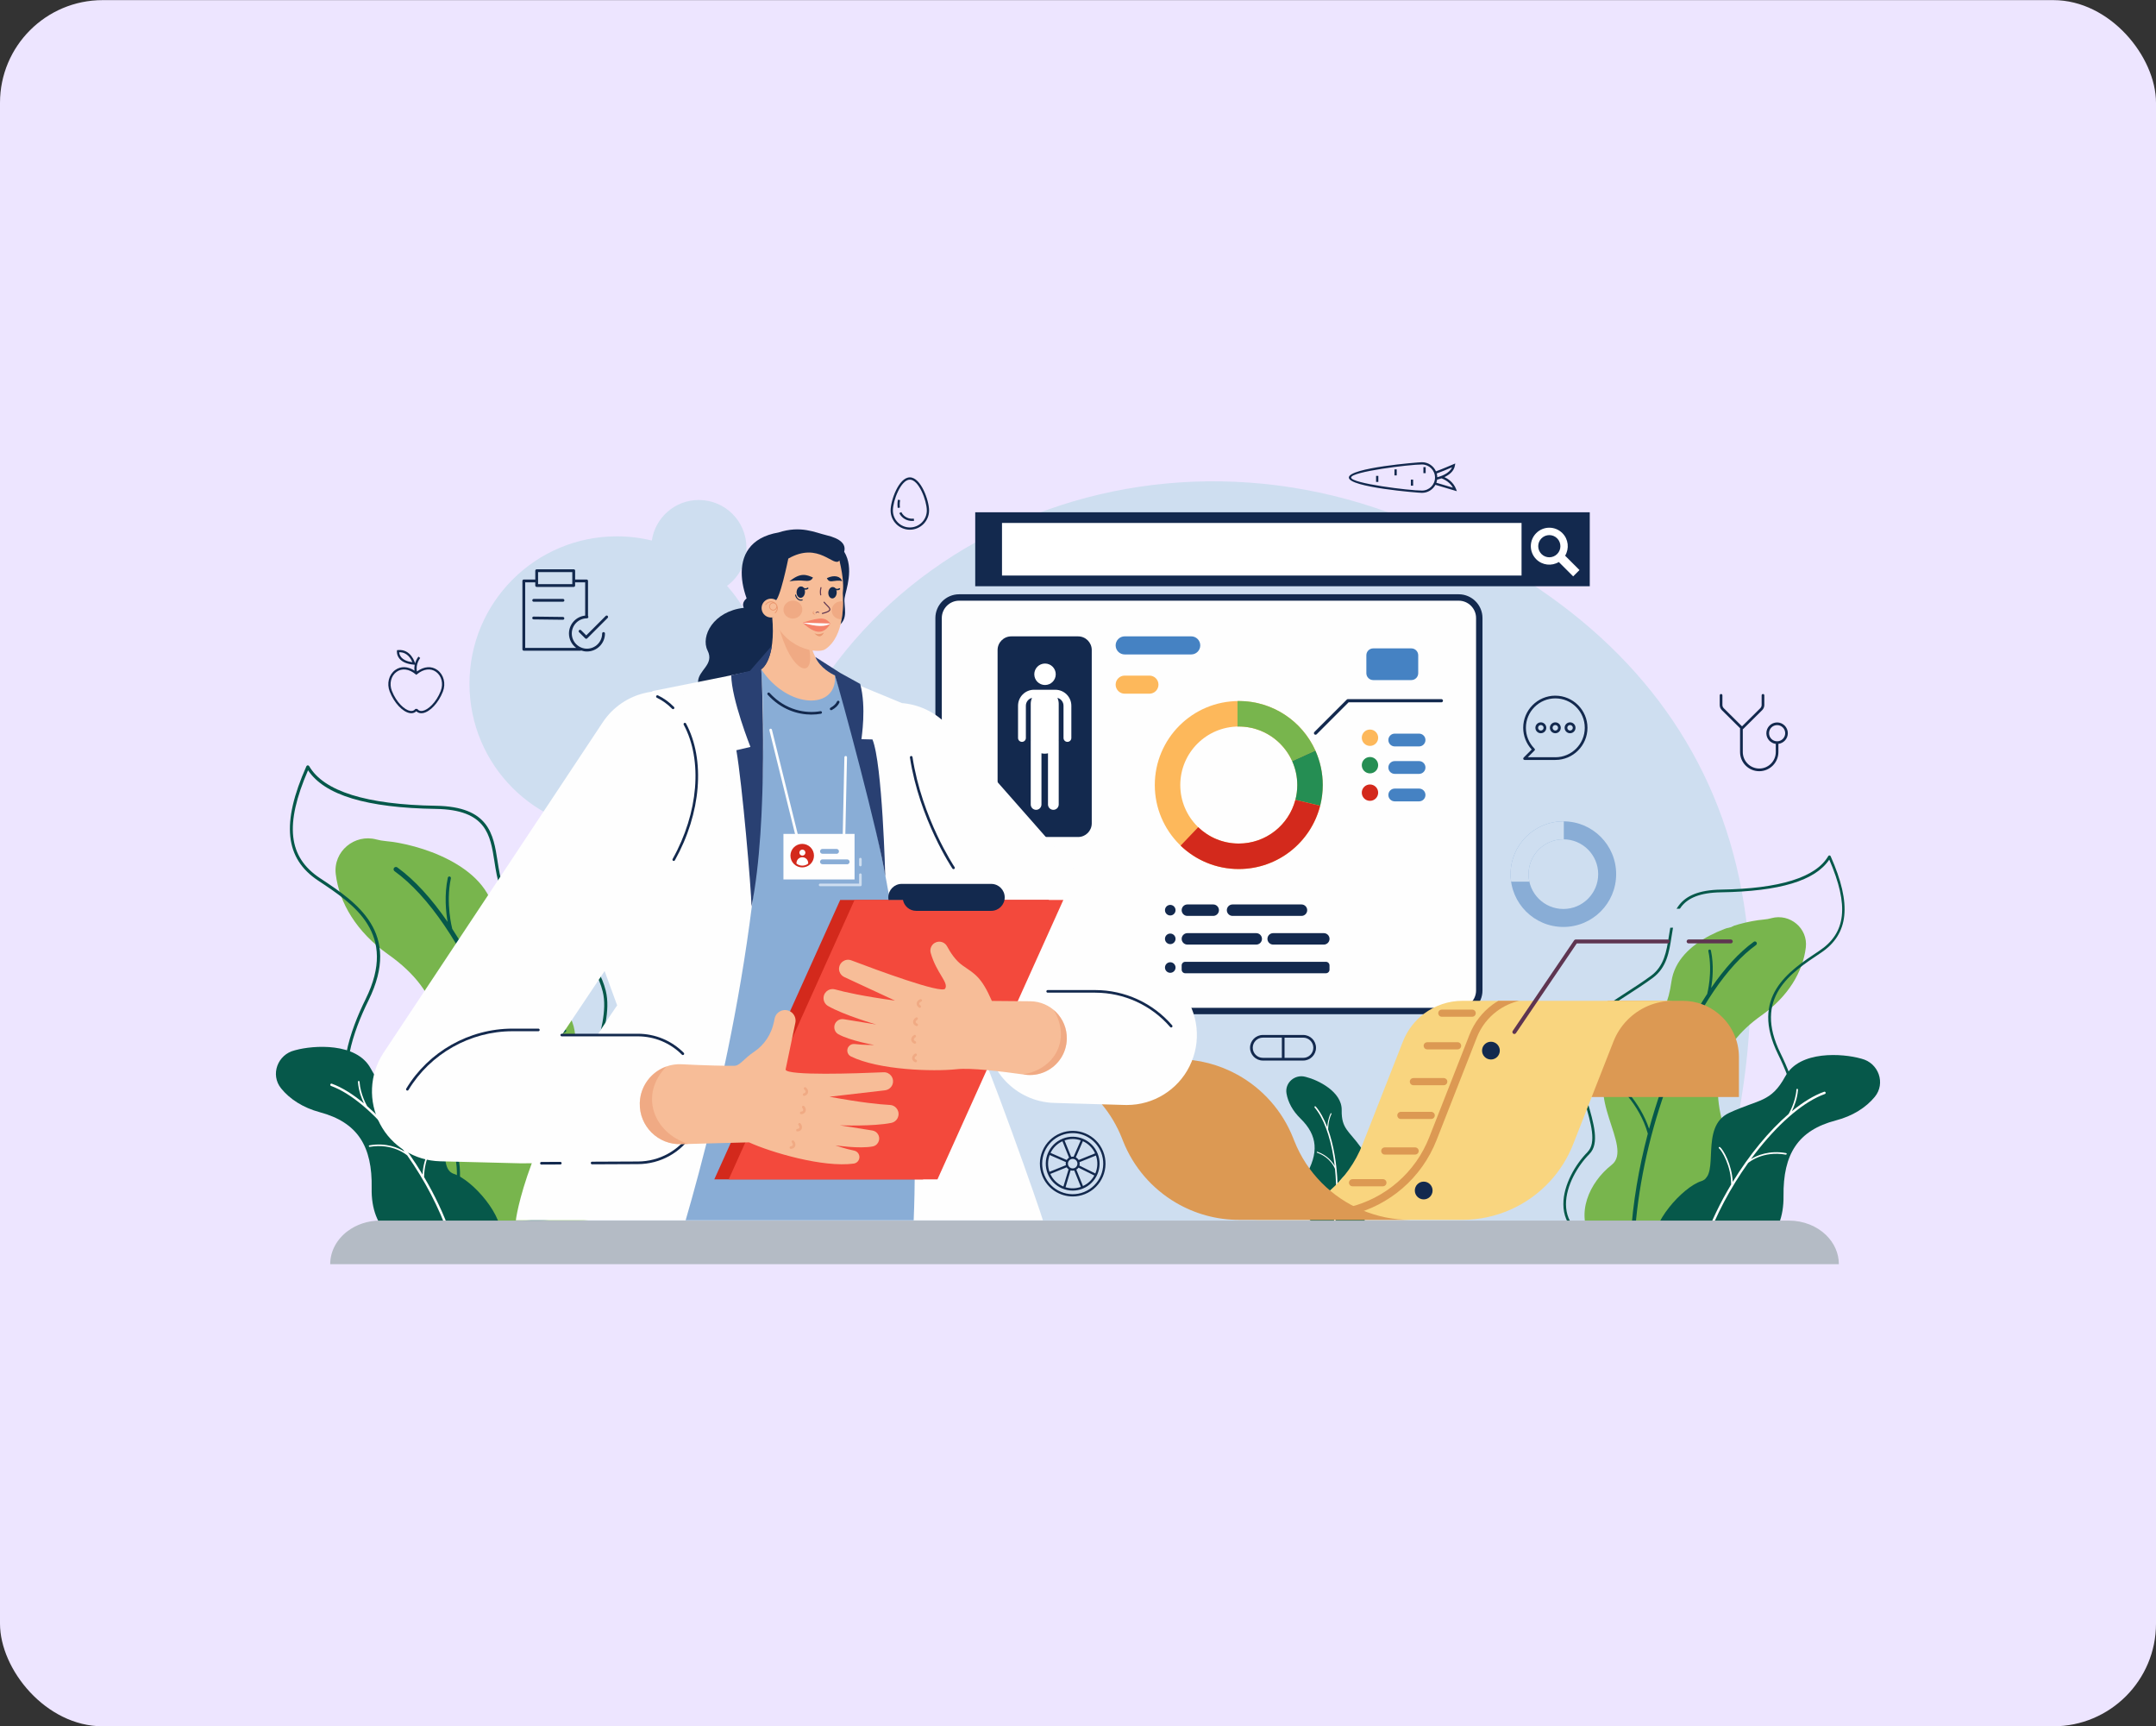 <svg width="336" height="269" viewBox="0 0 336 269" fill="none" xmlns="http://www.w3.org/2000/svg">
<rect x="0" y="0" width="336" height="269" fill="#333333" stroke="none"/>
<rect y="0.019" width="336" height="268.962" rx="16" fill="#EDE5FF"/>
<g clip-path="url(#clip0_7239_13824)">
<path d="M113.302 91.288C115.132 89.937 116.326 87.772 116.326 85.323C116.326 81.227 113.004 77.905 108.908 77.905C105.186 77.905 102.113 80.65 101.582 84.224C99.834 83.798 98.014 83.569 96.135 83.569C83.448 83.569 73.164 93.852 73.164 106.54C73.164 119.227 83.448 129.511 96.135 129.511C108.823 129.511 119.106 119.227 119.106 106.54C119.106 100.683 116.913 95.341 113.302 91.285V91.288Z" fill="#CEDEF0"/>
<path d="M71.412 190.685C56.377 160.264 80.945 128.278 116.79 138.63C121.273 89.651 172.57 62.457 218.617 80.689C264.661 98.922 283.602 136.591 266.717 190.688L261.575 193.797L71.415 190.688L71.412 190.685Z" fill="#CEDEF0"/>
<path d="M247.755 79.82H151.984V91.344H247.755V79.82Z" fill="#13294E"/>
<path d="M237.124 81.483H156.156V89.678H237.124V81.483Z" fill="white"/>
<path d="M243.487 83.067C242.362 81.942 240.539 81.942 239.414 83.067C238.289 84.192 238.289 86.015 239.414 87.14C240.368 88.094 241.827 88.235 242.933 87.569L245.169 89.806L246.153 88.822L243.916 86.585C244.582 85.477 244.441 84.021 243.487 83.067ZM242.673 86.326C241.998 87.002 240.903 87.002 240.23 86.326C239.555 85.651 239.555 84.555 240.23 83.883C240.906 83.208 242.001 83.208 242.673 83.883C243.346 84.559 243.349 85.654 242.673 86.326Z" fill="white"/>
<path d="M227.327 93.095H149.484C147.711 93.095 146.273 94.532 146.273 96.305V154.322C146.273 156.095 147.711 157.532 149.484 157.532H227.327C229.1 157.532 230.537 156.095 230.537 154.322V96.305C230.537 94.532 229.1 93.095 227.327 93.095Z" fill="#FEFEFE" stroke="#13294E" stroke-miterlimit="10"/>
<path d="M213.502 116.223C214.207 116.223 214.778 115.652 214.778 114.948C214.778 114.243 214.207 113.672 213.502 113.672C212.798 113.672 212.227 114.243 212.227 114.948C212.227 115.652 212.798 116.223 213.502 116.223Z" fill="#FDB85B"/>
<path d="M221.152 116.302H217.364C216.813 116.302 216.367 115.856 216.367 115.305C216.367 114.754 216.813 114.308 217.364 114.308H221.152C221.703 114.308 222.149 114.754 222.149 115.305C222.149 115.856 221.703 116.302 221.152 116.302Z" fill="#4582C3"/>
<path d="M213.502 120.503C214.207 120.503 214.778 119.932 214.778 119.227C214.778 118.523 214.207 117.952 213.502 117.952C212.798 117.952 212.227 118.523 212.227 119.227C212.227 119.932 212.798 120.503 213.502 120.503Z" fill="#258E53"/>
<path d="M221.152 120.581H217.364C216.813 120.581 216.367 120.135 216.367 119.584C216.367 119.033 216.813 118.587 217.364 118.587H221.152C221.703 118.587 222.149 119.033 222.149 119.584C222.149 120.135 221.703 120.581 221.152 120.581Z" fill="#4582C3"/>
<path d="M214.778 123.507C214.778 124.212 214.207 124.782 213.502 124.782C212.797 124.782 212.227 124.212 212.227 123.507C212.227 122.802 212.797 122.231 213.502 122.231C214.207 122.231 214.778 122.802 214.778 123.507Z" fill="#D3291C"/>
<path d="M221.152 124.864H217.364C216.813 124.864 216.367 124.418 216.367 123.867C216.367 123.316 216.813 122.87 217.364 122.87H221.152C221.703 122.87 222.149 123.316 222.149 123.867C222.149 124.418 221.703 124.864 221.152 124.864Z" fill="#4582C3"/>
<path d="M193.056 109.232C185.829 109.232 179.969 115.092 179.969 122.319C179.969 129.547 185.829 135.407 193.056 135.407C200.284 135.407 206.144 129.547 206.144 122.319C206.144 115.092 200.284 109.232 193.056 109.232ZM193.056 131.436C188.023 131.436 183.94 127.353 183.94 122.319C183.94 117.286 188.023 113.203 193.056 113.203C198.09 113.203 202.173 117.286 202.173 122.319C202.173 127.353 198.09 131.436 193.056 131.436Z" fill="#FDB85B"/>
<path d="M193.056 109.232C192.991 109.232 192.925 109.232 192.859 109.232V113.203C192.925 113.203 192.991 113.197 193.056 113.197C196.762 113.197 199.952 115.41 201.376 118.588L204.993 116.942C202.943 112.393 198.369 109.226 193.056 109.226V109.232Z" fill="#78B54D"/>
<path d="M205.74 125.55C206.002 124.517 206.143 123.435 206.143 122.32C206.143 120.405 205.733 118.588 204.992 116.948L201.375 118.594C201.887 119.732 202.172 120.992 202.172 122.32C202.172 123.117 202.07 123.89 201.877 124.625L205.74 125.55Z" fill="#258E53"/>
<path d="M201.874 124.625C200.854 128.544 197.29 131.436 193.053 131.436C190.6 131.436 188.373 130.465 186.734 128.888L183.992 131.764C186.343 134.02 189.534 135.407 193.049 135.407C199.162 135.407 204.297 131.216 205.734 125.55L201.871 124.625H201.874Z" fill="#D3291C"/>
<path d="M205.016 114.482C204.951 114.482 204.889 114.459 204.839 114.41C204.741 114.312 204.741 114.154 204.839 114.056L209.889 109.006C209.935 108.96 210.001 108.934 210.067 108.934H224.63C224.767 108.934 224.879 109.045 224.879 109.183C224.879 109.321 224.767 109.432 224.63 109.432H210.168L205.194 114.407C205.144 114.456 205.082 114.479 205.016 114.479V114.482Z" fill="#13294E"/>
<path d="M219.949 101.027H214.01C213.418 101.027 212.938 101.507 212.938 102.1V104.894C212.938 105.486 213.418 105.966 214.01 105.966H219.949C220.541 105.966 221.021 105.486 221.021 104.894V102.1C221.021 101.507 220.541 101.027 219.949 101.027Z" fill="#4582C3"/>
<path d="M182.378 142.641C182.832 142.641 183.201 142.272 183.201 141.818C183.201 141.363 182.832 140.995 182.378 140.995C181.923 140.995 181.555 141.363 181.555 141.818C181.555 142.272 181.923 142.641 182.378 142.641Z" fill="#13294E"/>
<path d="M189.072 140.926H185.048C184.556 140.926 184.156 141.325 184.156 141.818C184.156 142.31 184.556 142.71 185.048 142.71H189.072C189.564 142.71 189.964 142.31 189.964 141.818C189.964 141.325 189.564 140.926 189.072 140.926Z" fill="#13294E"/>
<path d="M202.827 140.926H192.087C191.595 140.926 191.195 141.325 191.195 141.818C191.195 142.31 191.595 142.71 192.087 142.71H202.827C203.319 142.71 203.719 142.31 203.719 141.818C203.719 141.325 203.319 140.926 202.827 140.926Z" fill="#13294E"/>
<path d="M182.378 147.107C182.832 147.107 183.201 146.739 183.201 146.284C183.201 145.829 182.832 145.461 182.378 145.461C181.923 145.461 181.555 145.829 181.555 146.284C181.555 146.739 181.923 147.107 182.378 147.107Z" fill="#13294E"/>
<path d="M206.309 145.396H198.415C197.923 145.396 197.523 145.795 197.523 146.287C197.523 146.78 197.923 147.179 198.415 147.179H206.309C206.801 147.179 207.2 146.78 207.2 146.287C207.2 145.795 206.801 145.396 206.309 145.396Z" fill="#13294E"/>
<path d="M195.778 145.396H185.048C184.556 145.396 184.156 145.795 184.156 146.287C184.156 146.78 184.556 147.179 185.048 147.179H195.778C196.271 147.179 196.67 146.78 196.67 146.287C196.67 145.795 196.271 145.396 195.778 145.396Z" fill="#13294E"/>
<path d="M182.378 151.577C182.832 151.577 183.201 151.208 183.201 150.754C183.201 150.299 182.832 149.931 182.378 149.931C181.923 149.931 181.555 150.299 181.555 150.754C181.555 151.208 181.923 151.577 182.378 151.577Z" fill="#13294E"/>
<path d="M206.635 149.862H184.717C184.407 149.862 184.156 150.113 184.156 150.423V151.085C184.156 151.395 184.407 151.646 184.717 151.646H206.635C206.945 151.646 207.196 151.395 207.196 151.085V150.423C207.196 150.113 206.945 149.862 206.635 149.862Z" fill="#13294E"/>
<path d="M168.015 99.155H157.597C156.422 99.155 155.469 100.108 155.469 101.283V128.288C155.469 129.463 156.422 130.416 157.597 130.416H168.015C169.191 130.416 170.143 129.463 170.143 128.288V101.283C170.143 100.108 169.191 99.155 168.015 99.155Z" fill="#13294E"/>
<path d="M164.503 107.471C164.503 107.471 164.493 107.471 164.487 107.471H161.148C159.774 107.471 158.656 108.589 158.656 109.963V114.983C158.656 115.321 158.928 115.593 159.266 115.593C159.604 115.593 159.876 115.321 159.876 114.983V109.963C159.876 109.369 160.286 108.874 160.837 108.736C160.709 109.015 160.634 109.323 160.634 109.651V115.259C160.634 115.298 160.637 115.334 160.64 115.37C160.64 115.39 160.634 115.406 160.634 115.426V125.346C160.634 125.808 161.007 126.182 161.47 126.182C161.932 126.182 162.306 125.808 162.306 125.346V117.374C162.47 117.413 162.637 117.436 162.814 117.436C162.991 117.436 163.159 117.413 163.323 117.374V125.346C163.323 125.808 163.696 126.182 164.159 126.182C164.621 126.182 164.995 125.808 164.995 125.346V115.426C164.995 115.406 164.992 115.39 164.988 115.37C164.988 115.334 164.995 115.295 164.995 115.259V109.651C164.995 109.323 164.92 109.015 164.792 108.736C165.339 108.878 165.743 109.373 165.743 109.963V114.983C165.743 115.321 166.015 115.593 166.353 115.593C166.69 115.593 166.963 115.321 166.963 114.983V109.963C166.963 108.599 165.861 107.49 164.5 107.474L164.503 107.471Z" fill="white"/>
<path d="M162.86 106.733C163.785 106.733 164.532 105.985 164.532 105.061C164.532 104.136 163.785 103.388 162.86 103.388C161.935 103.388 161.188 104.136 161.188 105.061C161.188 105.985 161.935 106.733 162.86 106.733Z" fill="white"/>
<path d="M185.643 101.972H175.277C174.5 101.972 173.867 101.342 173.867 100.561C173.867 99.784 174.497 99.151 175.277 99.151H185.643C186.42 99.151 187.053 99.781 187.053 100.561C187.053 101.339 186.423 101.972 185.643 101.972Z" fill="#4582C3"/>
<path d="M179.13 108.087H175.277C174.5 108.087 173.867 107.458 173.867 106.677C173.867 105.9 174.497 105.267 175.277 105.267H179.13C179.908 105.267 180.54 105.897 180.54 106.677C180.54 107.454 179.911 108.087 179.13 108.087Z" fill="#FDB85B"/>
<path d="M58.671 130.803C55.241 129.875 51.902 132.679 52.325 136.204C52.863 140.67 55.582 145.235 60.465 148.685C68.909 154.65 70.41 161.936 66.377 172.272C62.343 182.608 67.112 190.197 76.68 192.633L91.693 190.052C94.834 185.307 92.218 179.454 88.076 176.207C83.931 172.964 93.716 162.995 87.574 156.758C81.432 150.521 78.186 150.337 77.084 142.49C75.982 134.643 64.928 131.475 60.156 131.059C59.612 131.013 59.12 130.921 58.674 130.803H58.671Z" fill="#78B54D"/>
<path d="M93.008 164.704C94.064 161.106 95.156 157.388 94.406 154.377C93.202 149.541 89.726 147.301 85.325 144.461C83.886 143.533 82.397 142.572 80.833 141.428C78.39 139.637 77.957 136.853 77.537 134.158C76.891 129.99 76.222 125.681 67.948 125.55C57.111 125.379 50.46 123.3 48.181 119.371C48.135 119.293 48.05 119.247 47.958 119.25C47.866 119.257 47.788 119.309 47.748 119.394C43.81 128.265 44.38 133.764 49.598 137.22L49.631 137.24C55.153 140.9 62.026 145.455 56.983 155.669C54.533 160.638 52.169 167.511 54.841 172.053C56.458 174.801 59.698 176.312 64.479 176.545C71.464 176.889 71.32 180.723 71.165 184.783C71.054 187.747 70.939 190.816 74.1 191.984C74.14 192 74.182 192.004 74.225 191.994L94.819 188.452C94.868 188.442 94.914 188.419 94.947 188.387C96.281 187.075 96.96 185.416 96.966 183.455C96.98 179.91 94.737 176.073 92.504 173.846C90.815 172.158 91.877 168.534 93.005 164.697L93.008 164.704ZM96.484 183.461C96.478 185.265 95.865 186.79 94.661 187.996L84.453 189.751C84.525 189.679 84.571 189.58 84.564 189.472C84.181 183.186 83.069 176.699 81.416 170.456C82.958 164.969 87.201 161.139 88.08 160.834C88.208 160.792 88.273 160.651 88.231 160.526C88.188 160.398 88.047 160.333 87.922 160.375C86.811 160.762 82.862 164.56 81.18 169.573C78.613 160.185 74.835 151.393 70.477 144.72C70.477 144.717 70.477 144.71 70.477 144.707C70.467 144.668 69.434 140.759 70.267 136.86C70.296 136.729 70.211 136.601 70.08 136.571C69.949 136.542 69.821 136.627 69.791 136.758C69.208 139.486 69.5 142.162 69.759 143.648C67.276 140.031 64.623 137.109 61.915 135.151C61.751 135.033 61.524 135.069 61.406 135.233C61.288 135.397 61.324 135.623 61.488 135.742C66.758 139.545 71.998 147.248 76.242 157.434C76.766 158.696 77.268 159.975 77.747 161.27C76.343 159.746 73.166 157.047 67.896 156.502C67.762 156.489 67.644 156.584 67.63 156.719C67.617 156.853 67.712 156.971 67.847 156.984C74.992 157.722 78.16 162.533 78.19 162.582C78.203 162.602 78.219 162.618 78.236 162.635C81.338 171.43 83.305 180.795 83.84 189.521C83.85 189.659 83.931 189.77 84.046 189.826L74.209 191.518C71.438 190.456 71.543 187.714 71.651 184.812C71.798 180.887 71.966 176.437 64.502 176.07C59.898 175.843 56.786 174.41 55.261 171.817C52.7 167.462 55.022 160.752 57.419 155.896C62.649 145.297 55.579 140.611 49.9 136.847L49.867 136.827C44.902 133.535 44.338 128.494 48.007 120.021C50.598 123.9 57.127 125.871 67.939 126.041C75.802 126.166 76.412 130.088 77.055 134.236C77.488 137.027 77.937 139.916 80.544 141.825C82.118 142.979 83.614 143.943 85.06 144.874C89.368 147.655 92.776 149.849 93.93 154.499C94.648 157.385 93.576 161.038 92.536 164.573C91.369 168.554 90.264 172.312 92.159 174.204C94.32 176.362 96.494 180.064 96.478 183.468L96.484 183.461Z" fill="#06584A"/>
<path d="M45.922 163.661C43.256 164.3 42.085 167.468 43.817 169.596C45.168 171.259 47.221 172.597 49.851 173.302C55.737 174.882 58.049 178.604 57.921 185.143C57.793 191.682 61.974 194.909 67.762 194.305L77.977 192.938C78.747 189.675 73.674 183.851 70.72 182.9C67.769 181.949 71.149 174.446 66.483 172.246C61.817 170.046 59.983 170.606 57.777 166.491C55.57 162.375 48.811 162.874 46.089 163.615C46.034 163.631 45.978 163.644 45.922 163.658V163.661Z" fill="#06584A"/>
<path d="M68.047 177.614C68.008 177.559 67.933 177.545 67.877 177.585C67.388 177.926 65.981 180.323 65.853 183.002C63.309 178.772 60.256 175.001 57.213 172.344C57.213 172.344 57.213 172.341 57.213 172.338C57.203 172.322 56.16 170.554 56.029 168.537C56.026 168.468 55.967 168.419 55.898 168.423C55.829 168.426 55.78 168.485 55.783 168.554C55.875 169.967 56.383 171.233 56.714 171.921C55.006 170.498 53.31 169.436 51.717 168.855C51.622 168.819 51.513 168.868 51.481 168.967C51.444 169.062 51.494 169.167 51.592 169.203C54.688 170.334 58.305 173.374 61.777 177.762C62.207 178.306 62.63 178.86 63.04 179.428C62.145 178.877 60.223 177.995 57.577 178.457C57.511 178.47 57.465 178.532 57.475 178.598C57.488 178.664 57.55 178.71 57.616 178.7C61.207 178.077 63.414 179.988 63.433 180.008C63.443 180.015 63.453 180.021 63.463 180.028C66.188 183.894 68.434 188.193 69.897 192.377C69.92 192.443 69.975 192.486 70.041 192.499L70.231 192.407C70.257 192.361 70.267 192.309 70.248 192.256C69.195 189.242 67.762 186.229 66.096 183.405C66.096 180.516 67.637 178.063 68.024 177.791C68.08 177.752 68.093 177.677 68.054 177.621L68.047 177.614Z" fill="#FEFEFE"/>
<path d="M203.468 167.79C201.812 167.321 200.198 168.698 200.497 170.393C200.726 171.718 201.441 173.079 202.664 174.273C205.403 176.942 205.527 179.69 203.455 183.231C201.382 186.773 202.681 189.823 206.035 191.266L212.046 193.65C213.47 192.099 212.476 187.354 211.151 185.93C209.826 184.504 213.978 181.431 212.099 178.798C210.216 176.161 209.043 175.906 209.095 172.977C209.147 170.046 205.294 168.249 203.576 167.819C203.54 167.809 203.504 167.799 203.471 167.79H203.468Z" fill="#06584A"/>
<path d="M211.308 182.215C211.305 182.172 211.265 182.143 211.223 182.146C210.849 182.182 209.347 183.064 208.452 184.491C208.353 181.395 207.838 178.395 206.986 176.004C206.986 176.004 206.986 176.004 206.986 176.001C206.986 175.988 206.956 174.702 207.504 173.558C207.524 173.519 207.504 173.473 207.468 173.456C207.428 173.437 207.383 173.456 207.366 173.492C206.983 174.292 206.874 175.142 206.845 175.621C206.346 174.315 205.743 173.217 205.048 172.41C205.005 172.361 204.933 172.358 204.884 172.397C204.835 172.44 204.831 172.512 204.871 172.561C206.218 174.128 207.268 176.903 207.825 180.369C207.894 180.798 207.953 181.231 208.006 181.667C207.684 181.09 206.901 180.021 205.31 179.461C205.271 179.447 205.225 179.467 205.212 179.506C205.199 179.546 205.218 179.592 205.258 179.605C207.415 180.362 208.035 182.087 208.042 182.107C208.042 182.113 208.048 182.12 208.052 182.127C208.36 185.078 208.271 188.124 207.789 190.862C207.783 190.905 207.799 190.948 207.832 190.971L207.963 190.981C207.993 190.964 208.012 190.938 208.019 190.902C208.366 188.928 208.504 186.839 208.458 184.783C209.344 183.199 210.941 182.33 211.236 182.3C211.278 182.297 211.308 182.258 211.305 182.215H211.308Z" fill="#FEFEFE"/>
<path d="M276.058 143.064C278.96 142.28 281.787 144.651 281.426 147.635C280.971 151.416 278.672 155.279 274.54 158.201C267.391 163.251 266.122 169.416 269.536 178.165C272.95 186.914 268.913 193.338 260.816 195.397L248.113 193.213C245.453 189.2 247.667 184.241 251.175 181.497C254.681 178.752 246.401 170.314 251.602 165.035C256.799 159.755 259.547 159.601 260.482 152.957C261.416 146.317 270.772 143.635 274.809 143.284C275.271 143.244 275.688 143.169 276.065 143.067L276.058 143.064Z" fill="#78B54D"/>
<path d="M247.418 179.503C245.53 181.389 243.628 184.635 243.641 187.636C243.647 189.298 244.224 190.702 245.352 191.81C245.382 191.84 245.421 191.859 245.461 191.866L262.89 194.863C262.926 194.87 262.962 194.863 262.995 194.853C265.671 193.863 265.572 191.269 265.477 188.757C265.346 185.32 265.225 182.074 271.137 181.782C275.181 181.582 277.925 180.303 279.293 177.978C281.552 174.135 279.555 168.314 277.479 164.11C273.213 155.463 279.03 151.61 283.703 148.511L283.729 148.494C288.143 145.569 288.629 140.916 285.294 133.407C285.261 133.335 285.192 133.289 285.117 133.285C285.038 133.282 284.966 133.321 284.926 133.387C282.998 136.712 277.368 138.47 268.196 138.614C261.191 138.726 260.627 142.372 260.08 145.901C259.725 148.18 259.358 150.537 257.289 152.052C255.964 153.02 254.705 153.833 253.485 154.62C249.76 157.024 246.818 158.919 245.802 163.012C245.169 165.56 246.09 168.708 246.986 171.751C247.94 175.001 248.838 178.067 247.409 179.497L247.418 179.503ZM247.71 179.795C249.314 178.195 248.379 175.014 247.389 171.643C246.51 168.652 245.602 165.56 246.212 163.117C247.189 159.182 250.071 157.322 253.721 154.971C254.944 154.181 256.21 153.364 257.545 152.39C259.752 150.774 260.132 148.331 260.496 145.969C261.04 142.457 261.555 139.139 268.212 139.034C277.361 138.89 282.89 137.22 285.081 133.938C288.189 141.11 287.71 145.376 283.507 148.163L283.48 148.18C278.673 151.367 272.688 155.332 277.115 164.304C279.145 168.416 281.109 174.092 278.942 177.781C277.65 179.979 275.017 181.192 271.121 181.382C264.802 181.694 264.946 185.458 265.071 188.78C265.162 191.236 265.251 193.555 262.906 194.456L254.58 193.023C254.679 192.977 254.748 192.882 254.754 192.764C255.207 185.379 256.869 177.454 259.496 170.01C259.509 169.997 259.522 169.983 259.535 169.967C259.561 169.924 262.241 165.855 268.291 165.228C268.402 165.215 268.484 165.117 268.474 165.002C268.461 164.891 268.363 164.809 268.248 164.819C263.788 165.278 261.096 167.567 259.909 168.855C260.312 167.76 260.739 166.675 261.181 165.609C264.772 156.988 269.209 150.465 273.669 147.248C273.806 147.15 273.839 146.957 273.738 146.819C273.639 146.681 273.446 146.648 273.308 146.75C271.013 148.406 268.77 150.879 266.668 153.941C266.887 152.685 267.13 150.419 266.638 148.111C266.615 147.999 266.504 147.93 266.395 147.953C266.284 147.976 266.215 148.088 266.238 148.196C266.943 151.495 266.067 154.807 266.061 154.84C266.061 154.843 266.061 154.846 266.061 154.85C262.375 160.497 259.178 167.94 257.004 175.886C255.58 171.643 252.239 168.429 251.298 168.101C251.19 168.065 251.075 168.121 251.035 168.229C250.999 168.337 251.055 168.452 251.163 168.491C251.908 168.75 255.498 171.99 256.804 176.637C255.407 181.923 254.465 187.413 254.141 192.735C254.134 192.827 254.174 192.912 254.236 192.971L245.595 191.485C244.579 190.462 244.057 189.174 244.051 187.649C244.037 184.766 245.877 181.635 247.707 179.808L247.71 179.795Z" fill="#06584A"/>
<path d="M290.104 164.963C292.767 165.618 293.911 168.799 292.167 170.914C290.802 172.567 288.743 173.889 286.106 174.577C280.21 176.115 277.872 179.821 277.951 186.36C278.03 192.898 273.826 196.096 268.044 195.453L257.839 194.013C257.092 190.744 262.207 184.959 265.165 184.028C268.123 183.1 264.795 175.571 269.477 173.403C274.16 171.236 275.99 171.81 278.226 167.711C280.463 163.611 287.218 164.159 289.933 164.917C289.989 164.933 290.045 164.946 290.101 164.959L290.104 164.963Z" fill="#06584A"/>
<path d="M267.877 178.758C267.916 178.703 267.992 178.689 268.047 178.729C268.536 179.073 269.923 181.48 270.035 184.159C272.609 179.949 275.691 176.201 278.754 173.564C278.754 173.564 278.754 173.561 278.754 173.557C278.764 173.541 279.82 171.78 279.964 169.763C279.967 169.695 280.026 169.645 280.095 169.649C280.164 169.655 280.213 169.711 280.21 169.78C280.108 171.19 279.59 172.452 279.256 173.141C280.974 171.731 282.679 170.678 284.276 170.111C284.371 170.078 284.48 170.127 284.512 170.222C284.545 170.318 284.496 170.422 284.401 170.459C281.299 171.567 277.659 174.581 274.153 178.942C273.72 179.483 273.294 180.034 272.878 180.598C273.776 180.054 275.704 179.185 278.347 179.667C278.413 179.68 278.459 179.742 278.446 179.811C278.433 179.877 278.37 179.922 278.301 179.909C274.717 179.26 272.497 181.159 272.474 181.175C272.464 181.182 272.455 181.188 272.445 181.195C269.693 185.041 267.414 189.324 265.922 193.499C265.899 193.564 265.844 193.607 265.778 193.617L265.588 193.525C265.562 193.479 265.555 193.426 265.571 193.374C266.644 190.367 268.103 187.363 269.789 184.556C269.812 181.667 268.287 179.204 267.9 178.929C267.844 178.89 267.831 178.814 267.87 178.758H267.877Z" fill="#FEFEFE"/>
<path d="M250.552 155.938H262.229C264.374 155.938 266.338 156.706 267.86 157.985C269.781 159.595 271.001 162.008 271.001 164.71V170.931H245.164L250.552 155.938Z" fill="#DC9953"/>
<path d="M234.206 155.938H227.932C225.732 155.938 223.656 156.66 221.967 157.916C220.505 159.005 219.338 160.5 218.639 162.274L212.359 178.273C211.799 179.7 211.077 181.028 210.215 182.241C206.781 187.078 201.167 190.072 195.055 190.072H227.867C233.166 190.072 238.095 187.823 241.548 184.071C243.076 182.412 244.316 180.457 245.171 178.277L251.451 162.277C251.946 161.011 252.684 159.89 253.596 158.955C255.439 157.067 257.997 155.942 260.741 155.942H234.202L234.206 155.938Z" fill="#F9D57F"/>
<path d="M234.203 155.938H233.514C233.186 156.132 232.865 156.345 232.553 156.575C230.966 157.758 229.746 159.355 229.022 161.198L222.742 177.198C222.207 178.559 221.512 179.847 220.669 181.035C217.305 185.776 211.822 188.606 206.008 188.606V189.83C212.219 189.83 218.072 186.806 221.666 181.743C222.565 180.474 223.309 179.097 223.88 177.644L230.159 161.644C230.799 160.015 231.881 158.601 233.285 157.555C234.337 156.771 235.521 156.227 236.774 155.938H234.203Z" fill="#DC9953"/>
<path d="M201.704 177.758L201.54 177.342C199.841 173.036 196.716 169.587 192.837 167.449C190.02 165.894 186.803 165.032 183.442 165.032H156.742C162.605 165.032 168.033 167.662 171.666 172C172.981 173.571 174.063 175.368 174.844 177.345L175.008 177.762C176.641 181.897 179.589 185.245 183.261 187.399C186.187 189.115 189.567 190.075 193.109 190.075H219.809C214.503 190.075 209.554 187.921 205.97 184.297C204.157 182.464 202.694 180.257 201.707 177.762L201.704 177.758Z" fill="#DC9953"/>
<path d="M229.43 158.424H224.698C224.528 158.424 224.373 158.349 224.272 158.227C224.19 158.129 224.141 158.004 224.141 157.867C224.141 157.673 224.239 157.503 224.387 157.404C224.475 157.345 224.583 157.309 224.698 157.309H229.43C229.584 157.309 229.722 157.371 229.824 157.47C229.925 157.571 229.988 157.712 229.988 157.867C229.988 157.968 229.958 158.067 229.912 158.149C229.814 158.313 229.637 158.424 229.43 158.424Z" fill="#DC9953"/>
<path d="M227.157 163.507H222.425C222.254 163.507 222.1 163.432 221.998 163.31C221.916 163.212 221.867 163.087 221.867 162.95C221.867 162.756 221.966 162.586 222.113 162.487C222.202 162.428 222.31 162.392 222.425 162.392H227.157C227.311 162.392 227.448 162.454 227.55 162.553C227.652 162.654 227.714 162.795 227.714 162.95C227.714 163.051 227.685 163.15 227.639 163.232C227.54 163.396 227.363 163.507 227.157 163.507Z" fill="#DC9953"/>
<path d="M225 169.092H220.268C220.098 169.092 219.944 169.016 219.842 168.895C219.76 168.796 219.711 168.672 219.711 168.534C219.711 168.341 219.809 168.17 219.957 168.072C220.045 168.013 220.154 167.977 220.268 167.977H225C225.154 167.977 225.292 168.039 225.394 168.137C225.496 168.239 225.558 168.38 225.558 168.534C225.558 168.636 225.528 168.734 225.482 168.816C225.384 168.98 225.207 169.092 225 169.092Z" fill="#DC9953"/>
<path d="M223.047 174.355H218.315C218.145 174.355 217.991 174.279 217.889 174.158C217.807 174.06 217.758 173.935 217.758 173.797C217.758 173.604 217.856 173.433 218.004 173.335C218.092 173.276 218.201 173.24 218.315 173.24H223.047C223.201 173.24 223.339 173.302 223.441 173.4C223.542 173.502 223.605 173.643 223.605 173.797C223.605 173.899 223.575 173.997 223.529 174.079C223.431 174.243 223.254 174.355 223.047 174.355Z" fill="#DC9953"/>
<path d="M220.539 179.897H215.807C215.637 179.897 215.483 179.821 215.381 179.7C215.299 179.602 215.25 179.477 215.25 179.339C215.25 179.146 215.348 178.975 215.496 178.877C215.584 178.818 215.693 178.782 215.807 178.782H220.539C220.694 178.782 220.831 178.844 220.933 178.942C221.035 179.044 221.097 179.185 221.097 179.339C221.097 179.441 221.067 179.539 221.021 179.621C220.923 179.785 220.746 179.897 220.539 179.897Z" fill="#DC9953"/>
<path d="M215.516 184.842H210.784C210.614 184.842 210.459 184.767 210.358 184.645C210.276 184.547 210.227 184.422 210.227 184.285C210.227 184.091 210.325 183.921 210.473 183.822C210.561 183.763 210.669 183.727 210.784 183.727H215.516C215.67 183.727 215.808 183.789 215.91 183.888C216.011 183.989 216.073 184.13 216.073 184.285C216.073 184.386 216.044 184.485 215.998 184.567C215.9 184.73 215.723 184.842 215.516 184.842Z" fill="#DC9953"/>
<path d="M233.736 163.7C233.736 164.464 233.117 165.084 232.353 165.084C231.589 165.084 230.969 164.464 230.969 163.7C230.969 162.936 231.589 162.316 232.353 162.316C233.117 162.316 233.736 162.936 233.736 163.7Z" fill="#13294E"/>
<path d="M223.26 185.498C223.26 186.262 222.64 186.881 221.876 186.881C221.112 186.881 220.492 186.262 220.492 185.498C220.492 184.734 221.112 184.114 221.876 184.114C222.64 184.114 223.26 184.734 223.26 185.498Z" fill="#13294E"/>
<path d="M120.265 93.488C118.032 91.734 115.215 93.222 115.907 94.711C111.175 95.243 109.155 99.125 110.27 101.358C111.385 103.591 108.781 104.388 108.781 106.303C108.781 108.218 112.129 111.514 116.064 110.875C120 110.235 122.177 105.93 120.849 101.942C122.02 102.26 121.806 98.272 121.806 98.272L120.265 93.488Z" fill="#13294E"/>
<path d="M121.34 82.962C124.809 81.847 126.993 82.968 128.77 83.388C131.03 83.919 131.879 84.811 131.561 85.966C133.155 88.556 131.827 91.934 131.627 93.17C131.426 94.406 132.423 96.6 130.43 97.636C128.436 98.672 120.979 98.873 120.7 99.033C119.106 99.391 118.628 98.594 118.906 97.558C115.955 94.567 112.246 84.519 121.34 82.965V82.962Z" fill="#13294E"/>
<path d="M184.143 154.456L148.189 113.603C144.424 108.904 137.564 108.143 132.862 111.907C128.162 115.672 127.402 122.532 131.166 127.235L156.03 154.239C154.646 156.007 153.793 158.22 153.724 160.637C153.55 166.658 158.289 171.678 164.306 171.852L175.311 172.17C175.416 172.17 175.525 172.173 175.63 172.173C179.755 172.173 183.539 169.842 185.385 166.133C187.281 162.329 186.792 157.771 184.139 154.456H184.143Z" fill="#FEFEFE"/>
<path d="M118.636 104.28L101.683 107.684L91.396 143.572L96.18 156.65C81.827 177.385 80.391 190.144 80.391 190.144H162.532C162.214 188.868 153.761 164.786 151.367 160.319C148.973 155.853 148.973 153.462 148.973 153.462L142.116 141.021C142.116 141.021 145.785 135.758 144.51 130.334C143.234 124.91 140.548 109.547 140.548 109.547L130.124 105.238L118.64 104.28H118.636Z" fill="#FEFEFE"/>
<path d="M106.852 190.144H142.392C144.222 146.291 130.121 105.238 130.121 105.238L118.637 104.28C120.785 136.584 111.964 172.538 106.852 190.144Z" fill="#89ADD6"/>
<path d="M81.251 181.264L68.597 180.945C64.652 180.847 61.067 178.624 59.228 175.131C57.388 171.642 57.575 167.428 59.72 164.116L93.86 112.658C97.133 107.605 103.885 106.162 108.938 109.435C113.991 112.708 115.434 119.46 112.161 124.513L87.551 161.27H99.385C102.133 161.27 104.622 162.385 106.423 164.185C108.223 165.985 109.338 168.474 109.338 171.222C109.338 173.177 108.774 175 107.8 176.538C106.046 179.312 102.957 181.159 99.431 181.175L81.251 181.26V181.264Z" fill="#FEFEFE"/>
<path d="M120.335 96.039C120.974 102.896 118.633 104.28 118.633 104.28C122.781 110.553 130.543 110.661 130.117 105.237C126.713 103.644 126.395 100.345 126.395 100.345L120.335 96.039Z" fill="#F7BD98"/>
<g opacity="0.5">
<path d="M121.32 97.367C123.127 104.864 127.167 106.3 126.079 100.902C122.225 97.633 121.32 97.367 121.32 97.367Z" fill="#EA9870"/>
</g>
<path d="M122.855 87.034C127.636 84.296 129.952 88.533 130.821 87.323C131.499 90.163 131.437 91.583 131.342 92.435C131.421 93.76 131.686 99.112 128.61 101.165C127.43 101.952 121.888 101.069 120.34 95.672C120.183 93.652 120.75 93.619 120.75 93.619C121.475 93.839 122.852 87.034 122.852 87.034H122.855Z" fill="#F7BD98"/>
<g opacity="0.5">
<path d="M125.029 94.829C125.108 95.6 124.518 96.289 123.708 96.374C122.898 96.456 122.179 95.898 122.101 95.131C122.022 94.364 122.612 93.672 123.422 93.587C124.232 93.505 124.95 94.062 125.029 94.829Z" fill="#EA9870"/>
</g>
<g opacity="0.5">
<path d="M131.387 93.721C131.243 93.695 131.092 93.685 130.938 93.701C130.128 93.783 129.538 94.475 129.616 95.246C129.692 95.997 130.38 96.544 131.167 96.492C131.341 95.475 131.387 94.495 131.384 93.721H131.387Z" fill="#EA9870"/>
</g>
<path d="M121.62 94.596C121.702 95.403 121.115 96.124 120.309 96.21C119.502 96.292 118.78 95.705 118.695 94.898C118.613 94.091 119.2 93.37 120.007 93.285C120.814 93.199 121.535 93.79 121.62 94.596Z" fill="#F7BD98"/>
<path d="M120.053 93.701C119.732 93.734 119.45 93.908 119.276 94.183C119.256 94.213 119.266 94.249 119.296 94.268C119.325 94.288 119.361 94.278 119.381 94.249C119.535 94.009 119.784 93.852 120.066 93.826C120.207 93.812 120.345 93.829 120.47 93.875C120.456 93.875 120.443 93.875 120.43 93.875C120.086 93.911 119.833 94.219 119.869 94.563C119.905 94.908 120.214 95.16 120.558 95.124C120.807 95.098 121.004 94.931 121.083 94.711C121.093 94.987 120.981 95.259 120.771 95.442C120.745 95.465 120.742 95.505 120.765 95.531C120.778 95.547 120.797 95.554 120.817 95.55C120.83 95.55 120.84 95.544 120.853 95.534C121.109 95.311 121.24 94.977 121.204 94.639C121.145 94.065 120.63 93.645 120.056 93.704L120.053 93.701ZM120.542 95C120.266 95.029 120.017 94.826 119.991 94.55C119.961 94.275 120.165 94.026 120.44 93.999C120.715 93.97 120.965 94.173 120.991 94.449C121.02 94.724 120.817 94.973 120.542 95Z" fill="#EA9870"/>
<path d="M125.449 92.308C125.412 92.796 125.094 93.173 124.734 93.147C124.373 93.121 124.111 92.704 124.143 92.216C124.179 91.727 124.498 91.35 124.858 91.376C125.219 91.403 125.481 91.819 125.449 92.308Z" fill="#13294E"/>
<g style="mix-blend-mode:multiply">
<path d="M124.774 93.587C124.659 93.58 124.544 93.544 124.436 93.481C124.177 93.334 123.984 93.062 123.908 92.734C123.898 92.691 123.925 92.649 123.967 92.639C124.01 92.629 124.053 92.655 124.062 92.698C124.128 92.983 124.292 93.219 124.515 93.344C124.672 93.432 124.843 93.455 124.997 93.403C125.04 93.39 125.082 93.413 125.095 93.452C125.109 93.495 125.086 93.537 125.046 93.55C124.958 93.58 124.869 93.59 124.777 93.583L124.774 93.587Z" fill="#13294E"/>
</g>
<path d="M125.716 91.861C125.474 91.924 125.185 91.852 124.985 91.655C124.942 91.612 124.942 91.543 124.985 91.501C125.028 91.458 125.097 91.458 125.139 91.501C125.349 91.707 125.657 91.704 125.815 91.573C125.861 91.534 125.93 91.54 125.969 91.586C126.008 91.632 126.002 91.701 125.956 91.74C125.887 91.799 125.805 91.838 125.72 91.861H125.716Z" fill="#13294E"/>
<path d="M130.394 92.399C130.358 92.888 130.04 93.265 129.679 93.239C129.318 93.213 129.056 92.796 129.089 92.308C129.125 91.819 129.443 91.442 129.804 91.468C130.164 91.494 130.427 91.911 130.394 92.399Z" fill="#13294E"/>
<path d="M130.654 91.953C130.411 92.016 130.123 91.943 129.923 91.747C129.88 91.704 129.88 91.635 129.923 91.593C129.965 91.55 130.034 91.55 130.077 91.593C130.287 91.799 130.595 91.796 130.752 91.665C130.798 91.625 130.867 91.632 130.906 91.678C130.946 91.724 130.939 91.793 130.893 91.832C130.824 91.891 130.742 91.93 130.657 91.953H130.654Z" fill="#13294E"/>
<path d="M126.695 89.982C126.449 90.546 125.921 90.553 125.298 90.487C124.176 90.369 123.039 90.563 123.016 90.599C124.79 89.133 125.691 89.556 126.698 89.982H126.695Z" fill="#13294E"/>
<path d="M128.859 90.087C128.958 90.278 129.118 90.615 129.617 90.569C130.115 90.523 130.807 90.369 131.234 90.569C131.05 89.799 130.01 89.513 128.859 90.087Z" fill="#13294E"/>
<path d="M126.899 95.124C126.702 95.328 126.725 95.679 127.154 95.757C126.558 95.813 126.548 95.364 126.899 95.124Z" fill="#EA9870"/>
<path d="M127.141 95.521C127.141 95.521 127.121 95.511 127.114 95.505C127.095 95.482 127.098 95.446 127.121 95.426C127.229 95.337 127.367 95.291 127.482 95.311C127.554 95.321 127.61 95.357 127.642 95.409C127.659 95.436 127.652 95.469 127.626 95.485C127.6 95.501 127.567 95.495 127.551 95.469C127.531 95.436 127.492 95.426 127.465 95.419C127.38 95.406 127.272 95.442 127.19 95.511C127.177 95.524 127.157 95.528 127.141 95.521Z" fill="#5E3551"/>
<g opacity="0.5">
<path d="M129.433 97.154C128.715 96.351 128.249 95.971 125.078 97.026C127.098 98.905 128.377 98.873 129.433 97.154Z" fill="#F3493C"/>
</g>
<path d="M129.433 97.154C128.643 97.666 127.334 97.705 125.078 97.026L129.433 97.154Z" fill="white"/>
<path d="M128.413 98.561C127.717 98.954 127.167 98.797 126.914 98.672C127.56 99.335 128.003 99.319 128.413 98.561Z" fill="#EA9870"/>
<path d="M128.162 95.665C128.126 95.665 128.09 95.639 128.08 95.603C128.07 95.557 128.097 95.511 128.142 95.501C128.821 95.331 129.192 95.16 129.238 94.987C129.28 94.832 129.071 94.626 128.828 94.386C128.677 94.239 128.506 94.068 128.362 93.882C128.333 93.845 128.343 93.793 128.379 93.763C128.415 93.734 128.467 93.744 128.497 93.78C128.634 93.96 128.802 94.124 128.946 94.269C129.228 94.544 129.467 94.783 129.402 95.032C129.333 95.282 128.969 95.469 128.185 95.665C128.179 95.665 128.172 95.665 128.165 95.665H128.162Z" fill="#5E3551"/>
<path d="M127.901 92.779C127.862 92.779 127.826 92.753 127.819 92.711C127.747 92.337 127.76 91.943 127.862 91.54C127.871 91.494 127.917 91.468 127.963 91.478C128.009 91.487 128.035 91.533 128.026 91.579C127.93 91.96 127.917 92.33 127.986 92.678C127.996 92.724 127.967 92.766 127.921 92.776C127.914 92.776 127.911 92.776 127.904 92.776L127.901 92.779Z" fill="#5E3551"/>
<path d="M143.857 183.763H111.32L130.94 140.221H163.477L143.857 183.763Z" fill="#D3291C"/>
<path d="M146.099 183.763H113.562L133.179 140.221H165.716L146.099 183.763Z" fill="#F3493C"/>
<path d="M154.473 137.722H140.536C139.375 137.722 138.438 138.663 138.438 139.82C138.438 139.958 138.451 140.089 138.477 140.22H140.72C140.907 141.188 141.756 141.922 142.783 141.922H154.48C155.64 141.922 156.578 140.981 156.578 139.824C156.578 138.663 155.637 137.725 154.48 137.725L154.473 137.722Z" fill="#13294E"/>
<path d="M160.563 156.01L154.578 155.958C152.929 152.183 151.919 151.757 150.007 150.429C148.935 149.684 148.111 148.419 147.597 147.454C147.315 146.93 146.747 146.664 146.193 146.736C146.009 146.762 145.826 146.825 145.655 146.926C145.393 147.087 145.203 147.32 145.095 147.589C144.98 147.871 144.96 148.189 145.049 148.497C145.967 151.678 147.875 153.078 147.298 154.042C146.783 154.898 136.605 151.13 132.669 149.635C132.214 149.461 131.728 149.54 131.364 149.796C131.082 149.993 130.869 150.291 130.79 150.658C130.738 150.898 130.751 151.137 130.817 151.36C130.928 151.737 131.197 152.058 131.574 152.236L139.484 155.908C134.499 155.223 131.663 154.587 130.128 154.16C129.748 154.056 129.367 154.118 129.052 154.295C128.675 154.511 128.4 154.902 128.351 155.377C128.324 155.649 128.374 155.912 128.485 156.144C128.606 156.394 128.803 156.607 129.052 156.751C131.564 158.194 136.555 159.63 136.555 159.63L131.479 158.804C131.095 158.742 130.731 158.86 130.459 159.089C130.19 159.319 130.017 159.66 130.017 160.05C130.017 160.25 130.062 160.444 130.148 160.614C130.256 160.83 130.426 161.017 130.643 161.139C132.463 162.162 136.237 162.821 136.237 162.821C136.237 162.821 134.621 162.85 133.194 162.673C132.817 162.628 132.473 162.791 132.263 163.06C132.096 163.274 132.014 163.556 132.059 163.854C132.086 164.018 132.151 164.169 132.246 164.3C132.342 164.431 132.466 164.536 132.614 164.608C136.932 166.723 145.363 167.002 149.154 166.592C151.227 166.369 155.818 166.897 159.704 167.445C162.015 167.773 164.17 166.681 165.341 164.871C165.898 164.011 166.229 162.988 166.255 161.88C166.292 160.253 165.646 158.771 164.583 157.702C163.557 156.669 162.137 156.026 160.563 156.01Z" fill="#F7BD98"/>
<g opacity="0.5">
<path d="M143.334 157.036C143.294 157.036 143.258 157.027 143.222 157.004C142.963 156.836 142.829 156.59 142.855 156.335C142.884 156.053 143.094 155.81 143.419 155.685C143.524 155.646 143.642 155.695 143.681 155.8C143.721 155.905 143.671 156.023 143.566 156.062C143.389 156.131 143.271 156.249 143.261 156.374C143.248 156.508 143.37 156.61 143.445 156.659C143.54 156.722 143.566 156.846 143.504 156.941C143.465 157 143.399 157.033 143.334 157.033V157.036Z" fill="#EA9870"/>
</g>
<g opacity="0.5">
<path d="M142.896 159.886C142.86 159.893 142.82 159.889 142.781 159.873C142.496 159.755 142.319 159.539 142.299 159.283C142.276 159.001 142.44 158.725 142.738 158.542C142.834 158.483 142.958 158.512 143.02 158.607C143.079 158.702 143.05 158.83 142.955 158.889C142.794 158.988 142.699 159.125 142.709 159.25C142.719 159.384 142.86 159.463 142.942 159.496C143.047 159.539 143.096 159.66 143.053 159.762C143.027 159.827 142.968 159.873 142.902 159.883L142.896 159.886Z" fill="#EA9870"/>
</g>
<g opacity="0.5">
<path d="M142.599 162.624C142.563 162.631 142.524 162.628 142.484 162.611C142.199 162.493 142.022 162.277 142.002 162.021C141.979 161.739 142.143 161.464 142.442 161.28C142.537 161.221 142.661 161.25 142.724 161.346C142.783 161.441 142.753 161.569 142.658 161.628C142.497 161.726 142.402 161.864 142.412 161.988C142.422 162.123 142.563 162.201 142.645 162.234C142.75 162.277 142.799 162.398 142.756 162.5C142.73 162.565 142.671 162.611 142.606 162.621L142.599 162.624Z" fill="#EA9870"/>
</g>
<g opacity="0.5">
<path d="M142.74 165.52C142.704 165.526 142.664 165.523 142.625 165.507C142.34 165.389 142.162 165.172 142.143 164.917C142.12 164.635 142.284 164.359 142.582 164.175C142.677 164.116 142.802 164.146 142.864 164.241C142.923 164.336 142.894 164.464 142.799 164.523C142.638 164.621 142.543 164.759 142.553 164.884C142.562 165.018 142.704 165.097 142.785 165.13C142.89 165.172 142.94 165.294 142.897 165.395C142.871 165.461 142.812 165.507 142.746 165.517L142.74 165.52Z" fill="#EA9870"/>
</g>
<g opacity="0.5">
<path d="M164.193 157.345C166.928 161.827 164.501 166.589 159.422 167.402C159.514 167.415 159.609 167.428 159.701 167.442C162.012 167.769 164.167 166.677 165.338 164.867C165.895 164.008 166.226 162.985 166.253 161.877C166.289 160.25 165.643 158.768 164.58 157.699C164.456 157.574 164.328 157.456 164.193 157.345Z" fill="#EA9870"/>
</g>
<path d="M117.125 141.23C119.785 128.045 118.736 105.182 118.637 104.28C119.942 103.378 120.287 100.719 120.29 100.61L116.873 104.536L113.961 105.214C114 108.963 116.952 116.38 116.952 116.38L114.758 116.898C115.676 122.201 117.07 138.469 117.122 141.234L117.125 141.23Z" fill="#294072"/>
<path d="M137.963 136.551C137.084 130.491 130.945 107.736 130.115 105.234C129.66 105.047 127.781 104.067 127.062 102.365L130.945 104.85L134.054 106.565C135.051 110.196 134.254 114.941 134.254 115.177L135.969 115.216C137.523 119.004 137.963 136.548 137.963 136.548V136.551Z" fill="#294072"/>
<path d="M105 134.151C104.967 134.151 104.931 134.141 104.902 134.124C104.803 134.069 104.767 133.944 104.823 133.846C108.847 126.661 109.526 118.45 106.555 112.924C106.502 112.826 106.538 112.701 106.637 112.649C106.735 112.596 106.86 112.632 106.912 112.731C109.949 118.377 109.267 126.743 105.177 134.046C105.141 134.111 105.069 134.151 105 134.151Z" fill="#13294E"/>
<path d="M104.894 110.497C104.841 110.497 104.789 110.478 104.75 110.438C104.038 109.717 103.235 109.137 102.366 108.717C102.264 108.668 102.221 108.546 102.27 108.445C102.32 108.343 102.441 108.3 102.543 108.35C103.454 108.789 104.294 109.396 105.038 110.15C105.117 110.229 105.117 110.36 105.038 110.438C104.999 110.478 104.946 110.497 104.894 110.497Z" fill="#13294E"/>
<path d="M129.533 110.658C129.46 110.658 129.392 110.619 129.352 110.553C129.3 110.455 129.336 110.33 129.434 110.278C129.939 110.002 130.287 109.665 130.441 109.307C130.484 109.202 130.605 109.153 130.707 109.199C130.811 109.241 130.857 109.363 130.815 109.464C130.628 109.91 130.218 110.314 129.628 110.635C129.598 110.652 129.562 110.661 129.529 110.661L129.533 110.658Z" fill="#13294E"/>
<path d="M126.472 111.344C124.318 111.344 121.708 110.54 119.638 108.245C119.563 108.163 119.569 108.032 119.655 107.956C119.737 107.881 119.868 107.887 119.943 107.973C122.396 110.691 125.643 111.222 127.859 110.812C127.971 110.793 128.076 110.865 128.095 110.976C128.115 111.088 128.043 111.193 127.932 111.212C127.482 111.294 126.99 111.34 126.476 111.34L126.472 111.344Z" fill="#13294E"/>
<path d="M148.602 135.426C148.536 135.426 148.47 135.394 148.431 135.338C148.379 135.262 143.286 127.638 141.807 118.03C141.791 117.918 141.866 117.814 141.977 117.797C142.089 117.781 142.194 117.856 142.21 117.968C143.673 127.484 148.72 135.036 148.769 135.112C148.831 135.203 148.808 135.331 148.713 135.394C148.677 135.417 148.638 135.43 148.598 135.43L148.602 135.426Z" fill="#13294E"/>
<path d="M182.52 160.096C182.464 160.096 182.405 160.073 182.365 160.024C179.43 156.623 175.171 154.672 170.678 154.672H163.274C163.162 154.672 163.07 154.58 163.07 154.469C163.07 154.357 163.162 154.266 163.274 154.266H170.678C175.289 154.266 179.66 156.269 182.674 159.758C182.746 159.844 182.739 159.972 182.654 160.047C182.615 160.08 182.569 160.096 182.52 160.096Z" fill="#13294E"/>
<path d="M63.485 169.931C63.449 169.931 63.412 169.921 63.38 169.901C63.285 169.842 63.252 169.718 63.311 169.623C66.79 163.854 73.135 160.273 79.871 160.273H83.901C84.013 160.273 84.105 160.365 84.105 160.477C84.105 160.588 84.013 160.68 83.901 160.68H79.871C73.276 160.68 67.066 164.186 63.658 169.832C63.619 169.895 63.553 169.931 63.485 169.931Z" fill="#13294E"/>
<path d="M84.375 181.454C84.264 181.454 84.172 181.362 84.172 181.251C84.172 181.139 84.264 181.047 84.375 181.047L87.326 181.034C87.431 181.041 87.53 181.126 87.53 181.237C87.53 181.349 87.438 181.441 87.326 181.441L84.375 181.454Z" fill="#13294E"/>
<path d="M92.274 181.415C92.162 181.415 92.07 181.323 92.07 181.211C92.07 181.1 92.162 181.008 92.274 181.008L99.436 180.975C102.777 180.959 105.843 179.26 107.634 176.434C107.693 176.338 107.821 176.309 107.916 176.371C108.011 176.43 108.04 176.558 107.978 176.653C106.112 179.598 102.921 181.369 99.439 181.385L92.277 181.418L92.274 181.415Z" fill="#13294E"/>
<path d="M106.419 164.392C106.367 164.392 106.314 164.372 106.275 164.333C104.432 162.49 101.986 161.476 99.382 161.476H87.547C87.436 161.476 87.344 161.385 87.344 161.273C87.344 161.162 87.436 161.07 87.547 161.07H99.382C102.094 161.07 104.645 162.126 106.563 164.044C106.642 164.123 106.642 164.254 106.563 164.333C106.524 164.372 106.472 164.392 106.419 164.392Z" fill="#13294E"/>
<path d="M99.703 171.855C99.811 168.35 102.789 165.622 106.291 165.828C108.97 165.986 114.01 166.113 114.542 166.061C115.368 165.976 115.971 164.913 117.509 163.893C119.123 162.824 120.218 161.132 120.612 159.237L120.723 158.693C120.799 158.322 120.995 158.007 121.261 157.778C121.612 157.476 122.084 157.325 122.576 157.397C122.901 157.446 123.189 157.584 123.419 157.784C123.852 158.161 124.078 158.758 123.95 159.365L122.428 166.664C122.648 167.638 133.496 167.258 137.703 167.074C138.192 167.051 138.625 167.281 138.893 167.635C139.1 167.91 139.208 168.258 139.169 168.632C139.143 168.875 139.054 169.101 138.923 169.291C138.697 169.612 138.343 169.835 137.929 169.885L129.266 170.888C134.211 171.8 137.106 172.088 138.697 172.167C139.09 172.187 139.434 172.364 139.674 172.633C139.966 172.957 140.103 173.413 140.002 173.879C139.943 174.144 139.815 174.38 139.635 174.564C139.441 174.764 139.189 174.905 138.903 174.961C136.063 175.541 130.876 175.338 130.876 175.338L135.955 176.148C136.339 176.21 136.65 176.437 136.834 176.738C137.018 177.04 137.077 177.42 136.955 177.788C136.893 177.978 136.788 178.145 136.654 178.283C136.483 178.457 136.263 178.578 136.018 178.627C133.968 179.03 130.18 178.466 130.18 178.466C130.18 178.466 131.705 179.001 133.115 179.283C133.489 179.358 133.761 179.621 133.876 179.945C133.968 180.201 133.958 180.496 133.817 180.762C133.742 180.909 133.634 181.034 133.502 181.126C133.371 181.218 133.22 181.28 133.056 181.303C128.292 181.952 120.198 179.571 116.729 177.994L106.15 178.276C102.553 178.401 99.598 175.459 99.71 171.862L99.703 171.855Z" fill="#F7BD98"/>
<g opacity="0.5">
<path d="M125.255 170.747C125.292 170.76 125.331 170.76 125.37 170.75C125.669 170.671 125.872 170.481 125.928 170.232C125.99 169.957 125.865 169.661 125.596 169.438C125.511 169.366 125.38 169.379 125.311 169.465C125.239 169.55 125.252 169.681 125.337 169.75C125.482 169.871 125.557 170.019 125.531 170.14C125.501 170.275 125.354 170.33 125.269 170.353C125.16 170.383 125.095 170.494 125.124 170.603C125.144 170.671 125.193 170.724 125.259 170.744L125.255 170.747Z" fill="#EA9870"/>
</g>
<g opacity="0.5">
<path d="M124.776 173.587C124.809 173.607 124.848 173.613 124.888 173.61C125.196 173.587 125.432 173.436 125.531 173.2C125.639 172.941 125.57 172.626 125.347 172.361C125.275 172.275 125.147 172.262 125.058 172.334C124.973 172.407 124.96 172.534 125.032 172.623C125.153 172.767 125.199 172.928 125.15 173.043C125.098 173.167 124.94 173.197 124.852 173.203C124.74 173.213 124.655 173.308 124.665 173.423C124.671 173.495 124.711 173.554 124.77 173.587H124.776Z" fill="#EA9870"/>
</g>
<g opacity="0.5">
<path d="M124.19 176.279C124.223 176.299 124.263 176.305 124.302 176.302C124.61 176.279 124.846 176.128 124.945 175.892C125.053 175.633 124.984 175.318 124.761 175.053C124.689 174.967 124.561 174.954 124.472 175.026C124.387 175.098 124.374 175.226 124.446 175.315C124.568 175.459 124.613 175.62 124.564 175.735C124.512 175.859 124.354 175.889 124.266 175.895C124.154 175.905 124.069 176 124.079 176.115C124.085 176.187 124.125 176.246 124.184 176.279H124.19Z" fill="#EA9870"/>
</g>
<g opacity="0.5">
<path d="M123.159 178.988C123.192 179.008 123.231 179.014 123.271 179.011C123.579 178.988 123.815 178.837 123.913 178.601C124.022 178.342 123.953 178.027 123.73 177.762C123.658 177.676 123.53 177.663 123.441 177.735C123.356 177.807 123.343 177.935 123.415 178.024C123.536 178.168 123.582 178.329 123.533 178.444C123.481 178.568 123.323 178.598 123.235 178.604C123.123 178.614 123.038 178.709 123.048 178.824C123.054 178.896 123.094 178.955 123.153 178.988H123.159Z" fill="#EA9870"/>
</g>
<g opacity="0.5">
<path d="M103.861 166.169C101.51 166.999 99.785 169.203 99.706 171.856C99.598 175.453 102.549 178.394 106.146 178.27L107.265 178.24C101.851 176.496 99.565 170.616 103.861 166.169Z" fill="#EA9870"/>
</g>
<path d="M133.178 129.934H122.094V137.03H133.178V129.934Z" fill="#FEFEFE"/>
<path d="M125.722 135.014C126.657 134.627 127.101 133.555 126.714 132.619C126.326 131.684 125.254 131.24 124.319 131.627C123.383 132.015 122.939 133.087 123.326 134.022C123.714 134.958 124.786 135.402 125.722 135.014Z" fill="#D3291C"/>
<path d="M125.516 132.852C125.516 133.111 125.306 133.321 125.047 133.321C124.788 133.321 124.578 133.111 124.578 132.852C124.578 132.593 124.788 132.383 125.047 132.383C125.306 132.383 125.516 132.593 125.516 132.852Z" fill="white"/>
<path d="M125.043 133.567C124.538 133.567 124.125 133.977 124.125 134.485C124.125 134.511 124.132 134.538 124.132 134.564C124.381 134.761 124.699 134.879 125.04 134.879C125.381 134.879 125.699 134.761 125.948 134.564C125.948 134.538 125.955 134.511 125.955 134.485C125.955 133.98 125.545 133.567 125.037 133.567H125.043Z" fill="white"/>
<path d="M130.371 133.029H128.177C128.066 133.029 127.964 132.98 127.895 132.905C127.836 132.839 127.797 132.747 127.797 132.652C127.797 132.527 127.859 132.416 127.951 132.347C128.013 132.301 128.092 132.275 128.174 132.275H130.368C130.473 132.275 130.568 132.318 130.637 132.386C130.706 132.455 130.748 132.55 130.748 132.655C130.748 132.741 130.719 132.819 130.673 132.885C130.604 132.977 130.492 133.036 130.371 133.036V133.029Z" fill="#89ADD6"/>
<path d="M132.024 134.659H128.177C128.066 134.659 127.964 134.61 127.895 134.534C127.836 134.469 127.797 134.377 127.797 134.282C127.797 134.157 127.859 134.046 127.951 133.977C128.013 133.931 128.092 133.905 128.174 133.905H132.021C132.125 133.905 132.221 133.947 132.289 134.016C132.358 134.085 132.401 134.18 132.401 134.285C132.401 134.37 132.371 134.449 132.326 134.515C132.257 134.607 132.145 134.666 132.024 134.666V134.659Z" fill="#89ADD6"/>
<path d="M134.086 134.987C133.975 134.987 133.883 134.895 133.883 134.784V133.865C133.883 133.754 133.975 133.662 134.086 133.662C134.198 133.662 134.289 133.754 134.289 133.865V134.784C134.289 134.895 134.198 134.987 134.086 134.987Z" fill="#CEDEF0"/>
<path d="M134.086 138.086H127.813C127.701 138.086 127.609 137.994 127.609 137.882C127.609 137.771 127.701 137.679 127.813 137.679H133.883V136.289C133.883 136.177 133.974 136.085 134.086 136.085C134.197 136.085 134.289 136.177 134.289 136.289V137.882C134.289 137.994 134.197 138.086 134.086 138.086Z" fill="#CEDEF0"/>
<path d="M124.193 130.481C124.102 130.481 124.02 130.419 123.997 130.327L119.904 113.793C119.878 113.685 119.944 113.574 120.052 113.547C120.16 113.521 120.271 113.587 120.298 113.695L124.39 130.229C124.416 130.337 124.351 130.449 124.243 130.475C124.226 130.478 124.21 130.481 124.193 130.481Z" fill="#FEFEFE"/>
<path d="M131.532 130.481C131.532 130.481 131.532 130.481 131.528 130.481C131.417 130.481 131.325 130.386 131.328 130.275L131.594 117.994C131.594 117.883 131.686 117.791 131.8 117.794C131.912 117.794 132.004 117.889 132 118.001L131.735 130.281C131.735 130.393 131.643 130.481 131.532 130.481Z" fill="#FEFEFE"/>
<path d="M243.642 127.976C239.097 127.976 235.414 131.659 235.414 136.204C235.414 140.749 239.097 144.431 243.642 144.431C248.187 144.431 251.869 140.749 251.869 136.204C251.869 131.659 248.187 127.976 243.642 127.976ZM243.642 141.631C240.644 141.631 238.215 139.201 238.215 136.204C238.215 133.206 240.644 130.777 243.642 130.777C246.639 130.777 249.069 133.206 249.069 136.204C249.069 139.201 246.639 141.631 243.642 141.631Z" fill="#89ADD6"/>
<path d="M235.414 136.204C235.414 136.604 235.444 136.994 235.499 137.378H238.342C238.257 137.001 238.215 136.607 238.215 136.204C238.215 133.206 240.644 130.777 243.642 130.777C243.665 130.777 243.688 130.777 243.711 130.777V127.976C243.688 127.976 243.665 127.976 243.642 127.976C239.097 127.976 235.414 131.659 235.414 136.204Z" fill="#CEDEF0"/>
<path d="M269.253 141.595H255.463C254.647 141.595 253.984 142.257 253.984 143.074C253.984 143.89 254.647 144.553 255.463 144.553H269.253C270.069 144.553 270.731 143.89 270.731 143.074C270.731 142.257 270.069 141.595 269.253 141.595Z" fill="#CEDEF0"/>
<path d="M261.553 134.948H255.463C254.647 134.948 253.984 135.61 253.984 136.427C253.984 137.243 254.647 137.906 255.463 137.906H261.553C262.369 137.906 263.032 137.243 263.032 136.427C263.032 135.61 262.369 134.948 261.553 134.948Z" fill="#CEDEF0"/>
<path d="M236.001 161.11C235.942 161.11 235.883 161.093 235.83 161.057C235.689 160.962 235.653 160.772 235.748 160.634L245.317 146.52C245.373 146.435 245.468 146.386 245.57 146.386H259.923C260.09 146.386 260.228 146.523 260.228 146.691C260.228 146.858 260.09 146.996 259.923 146.996H245.73L236.25 160.978C236.191 161.067 236.096 161.113 235.998 161.113L236.001 161.11Z" fill="#5E3551"/>
<path d="M269.735 146.992H263.157C262.989 146.992 262.852 146.855 262.852 146.687C262.852 146.52 262.989 146.382 263.157 146.382H269.735C269.902 146.382 270.04 146.52 270.04 146.687C270.04 146.855 269.902 146.992 269.735 146.992Z" fill="#5E3551"/>
<path d="M68.168 104.399C67.25 103.736 66.079 103.825 64.987 104.622C64.722 103.503 65.479 102.539 65.486 102.529L65.21 102.306C65.188 102.336 64.869 102.739 64.689 103.343C64.683 103.32 64.063 101.083 62.017 101.29L61.876 101.303L61.859 101.444C61.859 101.467 61.79 102.051 62.239 102.608C62.679 103.152 63.443 103.474 64.502 103.562L64.63 103.572C64.571 103.851 64.551 104.166 64.6 104.497C63.561 103.815 62.462 103.769 61.593 104.395C60.596 105.117 60.242 106.504 60.738 107.766C61.42 109.511 62.731 110.914 63.853 111.108C63.938 111.121 64.02 111.131 64.099 111.131C64.404 111.131 64.666 111.026 64.876 110.823C65.142 111.082 65.493 111.18 65.902 111.111C67.024 110.918 68.336 109.514 69.018 107.77C69.513 106.507 69.159 105.12 68.162 104.399H68.168ZM62.522 102.392C62.282 102.1 62.223 101.801 62.21 101.631C63.486 101.592 64.063 102.677 64.263 103.182C63.446 103.074 62.862 102.808 62.518 102.392H62.522ZM68.696 107.642C67.978 109.475 66.693 110.619 65.85 110.764C65.528 110.819 65.269 110.737 65.079 110.518L65.027 110.455H64.738L64.686 110.518C64.499 110.737 64.24 110.819 63.915 110.764C63.072 110.619 61.787 109.475 61.069 107.642C60.633 106.527 60.934 105.313 61.803 104.684C62.643 104.077 63.751 104.215 64.768 105.058L64.879 105.15L64.991 105.058C66.007 104.215 67.116 104.077 67.955 104.684C68.824 105.31 69.126 106.527 68.69 107.642H68.696Z" fill="#13294E"/>
<g style="mix-blend-mode:multiply">
<path d="M222.182 72.783H221.828V73.724H222.182V72.783Z" fill="#13294E"/>
</g>
<g style="mix-blend-mode:multiply">
<path d="M220.229 74.734H219.875V75.675H220.229V74.734Z" fill="#13294E"/>
</g>
<g style="mix-blend-mode:multiply">
<path d="M217.674 73.134H217.32V74.075H217.674V73.134Z" fill="#13294E"/>
</g>
<g style="mix-blend-mode:multiply">
<path d="M214.807 74.147H214.453V75.089H214.807V74.147Z" fill="#13294E"/>
</g>
<g style="mix-blend-mode:multiply">
<path d="M226.919 76.2C226.515 75.131 225.614 74.577 225.105 74.338C225.814 74.006 226.594 73.445 226.742 72.531L226.794 72.216L226.499 72.34C226.476 72.35 224.41 73.232 223.787 73.439C223.416 72.603 222.58 72.019 221.606 72.019C221.042 72.019 210.211 72.885 210.211 74.406C210.211 75.928 221.042 76.794 221.606 76.794C222.511 76.794 223.298 76.289 223.702 75.544L227.043 76.535L226.919 76.203V76.2ZM221.606 76.439C219.658 76.439 210.565 75.321 210.565 74.406C210.565 73.491 219.662 72.373 221.606 72.373C222.728 72.373 223.639 73.285 223.639 74.406C223.639 75.528 222.728 76.439 221.606 76.439ZM226.296 72.809C225.882 73.803 224.466 74.239 223.99 74.36C223.987 74.157 223.958 73.96 223.905 73.773C224.404 73.606 225.682 73.072 226.296 72.809ZM223.846 75.22C223.902 75.062 223.944 74.901 223.967 74.731C224.085 74.705 224.335 74.642 224.64 74.531C224.715 74.554 225.853 74.944 226.43 75.984L223.846 75.22Z" fill="#13294E"/>
</g>
<g style="mix-blend-mode:multiply">
<path d="M171.916 179.398C170.86 176.785 167.876 175.519 165.262 176.575C163.996 177.086 163.006 178.06 162.471 179.316C161.937 180.572 161.927 181.962 162.439 183.228C163.242 185.216 165.16 186.426 167.184 186.426C167.82 186.426 168.466 186.304 169.092 186.052C171.706 184.996 172.971 182.012 171.916 179.398ZM168.958 185.727C166.524 186.711 163.744 185.53 162.763 183.097C162.288 181.92 162.298 180.625 162.796 179.454C163.291 178.283 164.216 177.378 165.393 176.899C165.977 176.663 166.577 176.552 167.17 176.552C169.053 176.552 170.84 177.677 171.588 179.529C172.571 181.962 171.391 184.743 168.958 185.724V185.727Z" fill="#13294E"/>
</g>
<g style="mix-blend-mode:multiply">
<path d="M165.6 177.424C163.456 178.29 162.416 180.739 163.282 182.887C163.701 183.927 164.502 184.74 165.531 185.176C166.059 185.399 166.613 185.511 167.171 185.511C167.728 185.511 168.237 185.409 168.742 185.203C170.886 184.337 171.926 181.887 171.06 179.739C170.194 177.595 167.745 176.555 165.597 177.421L165.6 177.424ZM170.663 179.713L168.106 180.746C167.997 180.569 167.843 180.428 167.656 180.336L168.758 177.814C169.578 178.185 170.267 178.841 170.663 179.71V179.713ZM167.853 181.602C167.774 181.782 167.633 181.923 167.45 181.999C167.073 182.153 166.64 181.969 166.486 181.589C166.41 181.405 166.413 181.205 166.489 181.021C166.568 180.841 166.709 180.7 166.892 180.625C166.981 180.589 167.076 180.569 167.171 180.569C167.266 180.569 167.368 180.589 167.459 180.628C167.64 180.707 167.784 180.848 167.856 181.031C167.932 181.215 167.928 181.415 167.853 181.599V181.602ZM167.168 177.47C167.6 177.47 168.027 177.545 168.427 177.686L167.315 180.234C167.187 180.218 167.059 180.221 166.935 180.251L165.902 177.693C166.318 177.545 166.748 177.47 167.171 177.47H167.168ZM165.574 177.824L166.607 180.382C166.459 180.471 166.335 180.595 166.246 180.743L163.721 179.638C164.098 178.86 164.734 178.208 165.574 177.821V177.824ZM163.583 179.966L166.112 181.071C166.076 181.231 166.076 181.395 166.112 181.553L163.554 182.586C163.246 181.707 163.275 180.782 163.583 179.966ZM165.672 184.852C164.784 184.475 164.085 183.789 163.685 182.914L166.24 181.881C166.315 182.005 166.417 182.11 166.531 182.192L165.728 184.868C165.712 184.861 165.692 184.855 165.676 184.848L165.672 184.852ZM166.059 184.989L166.85 182.356C166.954 182.389 167.063 182.405 167.174 182.405C167.253 182.405 167.332 182.395 167.414 182.376L168.447 184.934C167.669 185.209 166.84 185.229 166.059 184.989ZM168.774 184.802L167.741 182.245C167.873 182.166 167.987 182.061 168.073 181.933L170.542 183.156C170.158 183.861 169.548 184.445 168.774 184.799V184.802ZM170.696 182.841L168.22 181.615C168.273 181.438 168.279 181.254 168.237 181.077L170.794 180.044C171.126 180.989 171.07 181.982 170.696 182.845V182.841Z" fill="#13294E"/>
</g>
<g style="mix-blend-mode:multiply">
<path d="M141.794 74.38C140.063 74.38 138.797 78 138.797 79.538C138.797 81.191 140.141 82.535 141.794 82.535C143.447 82.535 144.791 81.191 144.791 79.538C144.791 78 143.526 74.38 141.794 74.38ZM141.794 82.184C140.335 82.184 139.151 80.997 139.151 79.541C139.151 78 140.4 74.734 141.794 74.734C143.188 74.734 144.437 78 144.437 79.541C144.437 81.001 143.25 82.184 141.794 82.184Z" fill="#13294E"/>
</g>
<g style="mix-blend-mode:multiply">
<path d="M140.463 79.794L140.148 79.951C140.578 80.814 141.404 81.171 142.132 81.171C142.244 81.171 142.352 81.161 142.457 81.148L142.405 80.801C141.739 80.902 140.88 80.63 140.467 79.797L140.463 79.794Z" fill="#13294E"/>
</g>
<g style="mix-blend-mode:multiply">
<path d="M140.278 77.921L139.93 77.866C139.855 78.328 139.848 78.758 139.904 79.141L140.252 79.089C140.199 78.741 140.209 78.348 140.278 77.921Z" fill="#13294E"/>
</g>
<path d="M203.099 161.261H196.806C195.708 161.261 194.812 162.156 194.812 163.255C194.812 164.353 195.708 165.248 196.806 165.248H203.099C204.198 165.248 205.093 164.353 205.093 163.255C205.093 162.156 204.198 161.261 203.099 161.261ZM199.771 164.825H196.81C195.941 164.825 195.236 164.12 195.236 163.251C195.236 162.382 195.941 161.677 196.81 161.677H199.771V164.822V164.825ZM203.099 164.825H200.19V161.68H203.099C203.968 161.68 204.673 162.386 204.673 163.255C204.673 164.124 203.968 164.829 203.099 164.829V164.825Z" fill="#13294E"/>
<path d="M276.954 112.567C276.029 112.567 275.275 113.321 275.275 114.246C275.275 115.098 275.917 115.807 276.744 115.908V117.181C276.744 118.597 275.593 119.748 274.176 119.748C272.759 119.748 271.605 118.597 271.605 117.181V113.626C271.631 113.616 271.654 113.6 271.674 113.58L274.625 110.652C274.839 110.439 274.96 110.147 274.96 109.845V108.343C274.96 108.228 274.865 108.133 274.75 108.133C274.635 108.133 274.54 108.228 274.54 108.343V109.845C274.54 110.035 274.461 110.219 274.327 110.353L271.484 113.174L268.641 110.353C268.506 110.219 268.428 110.035 268.428 109.845V108.343C268.428 108.228 268.332 108.133 268.218 108.133C268.103 108.133 268.008 108.228 268.008 108.343V109.845C268.008 110.147 268.129 110.439 268.342 110.652L271.195 113.482C271.185 113.505 271.179 113.534 271.179 113.56V117.177C271.179 118.827 272.52 120.165 274.166 120.165C275.812 120.165 277.154 118.824 277.154 117.177V115.905C277.98 115.8 278.623 115.095 278.623 114.243C278.623 113.318 277.869 112.564 276.944 112.564L276.954 112.567ZM276.954 115.502C276.258 115.502 275.694 114.938 275.694 114.243C275.694 113.547 276.258 112.983 276.954 112.983C277.649 112.983 278.213 113.547 278.213 114.243C278.213 114.938 277.649 115.502 276.954 115.502Z" fill="#13294E"/>
<g style="mix-blend-mode:multiply">
<path d="M242.39 108.393C239.629 108.393 237.383 110.639 237.383 113.4C237.383 114.663 237.855 115.859 238.708 116.787L237.445 118.05C237.386 118.109 237.366 118.201 237.399 118.28C237.432 118.358 237.507 118.411 237.593 118.411H242.39C245.151 118.411 247.398 116.164 247.398 113.403C247.398 110.642 245.151 108.396 242.39 108.396V108.393ZM242.39 117.988H238.098L239.144 116.942C239.226 116.86 239.226 116.728 239.144 116.646C239.137 116.64 239.127 116.637 239.118 116.63C239.111 116.617 239.104 116.604 239.095 116.594C238.262 115.735 237.803 114.6 237.803 113.403C237.803 110.875 239.862 108.816 242.39 108.816C244.919 108.816 246.978 110.875 246.978 113.403C246.978 115.932 244.919 117.991 242.39 117.991V117.988Z" fill="#13294E"/>
</g>
<g style="mix-blend-mode:multiply">
<path d="M242.388 112.551C241.919 112.551 241.539 112.931 241.539 113.4C241.539 113.869 241.919 114.249 242.388 114.249C242.857 114.249 243.238 113.869 243.238 113.4C243.238 112.931 242.857 112.551 242.388 112.551ZM242.388 113.83C242.152 113.83 241.959 113.636 241.959 113.4C241.959 113.164 242.152 112.971 242.388 112.971C242.625 112.971 242.818 113.164 242.818 113.4C242.818 113.636 242.625 113.83 242.388 113.83Z" fill="#13294E"/>
</g>
<g style="mix-blend-mode:multiply">
<path d="M244.685 112.551C244.216 112.551 243.836 112.931 243.836 113.4C243.836 113.869 244.216 114.249 244.685 114.249C245.154 114.249 245.535 113.869 245.535 113.4C245.535 112.931 245.154 112.551 244.685 112.551ZM244.685 113.83C244.449 113.83 244.256 113.636 244.256 113.4C244.256 113.164 244.449 112.971 244.685 112.971C244.921 112.971 245.115 113.164 245.115 113.4C245.115 113.636 244.921 113.83 244.685 113.83Z" fill="#13294E"/>
</g>
<g style="mix-blend-mode:multiply">
<path d="M240.131 112.551C239.662 112.551 239.281 112.931 239.281 113.4C239.281 113.869 239.662 114.249 240.131 114.249C240.6 114.249 240.98 113.869 240.98 113.4C240.98 112.931 240.6 112.551 240.131 112.551ZM240.131 113.83C239.894 113.83 239.701 113.636 239.701 113.4C239.701 113.164 239.894 112.971 240.131 112.971C240.367 112.971 240.56 113.164 240.56 113.4C240.56 113.636 240.367 113.83 240.131 113.83Z" fill="#13294E"/>
</g>
<path d="M87.737 93.321H83.173C83.052 93.321 82.953 93.419 82.953 93.54C82.953 93.662 83.052 93.76 83.173 93.76H87.737C87.859 93.76 87.957 93.662 87.957 93.54C87.957 93.419 87.859 93.321 87.737 93.321Z" fill="#13294E"/>
<path d="M87.733 96.128L83.168 96.072C83.047 96.072 82.949 96.167 82.945 96.289C82.945 96.41 83.04 96.508 83.162 96.512L87.727 96.567C87.848 96.567 87.946 96.472 87.946 96.351C87.946 96.23 87.851 96.131 87.73 96.128H87.733Z" fill="#13294E"/>
<path d="M94.059 98.489C93.938 98.489 93.839 98.587 93.839 98.709C93.839 100.014 92.78 101.073 91.475 101.073C90.17 101.073 89.111 100.014 89.111 98.709C89.111 97.403 90.17 96.344 91.475 96.344C91.596 96.344 91.695 96.246 91.695 96.125C91.695 96.069 91.671 96.02 91.639 95.98V90.517C91.639 90.396 91.54 90.297 91.419 90.297H89.632V88.923C89.632 88.802 89.534 88.704 89.412 88.704H83.641C83.519 88.704 83.421 88.802 83.421 88.923V90.297H81.634C81.512 90.297 81.414 90.396 81.414 90.517V101.168C81.414 101.289 81.512 101.388 81.634 101.388H90.471C90.511 101.388 90.543 101.375 90.573 101.358C90.858 101.457 91.16 101.512 91.478 101.512C93.023 101.512 94.282 100.253 94.282 98.709C94.282 98.587 94.183 98.489 94.062 98.489H94.059ZM83.857 89.143H89.189V91.012H83.857V89.143ZM81.85 100.948V90.737H83.418V91.232C83.418 91.353 83.516 91.452 83.637 91.452H89.409C89.53 91.452 89.629 91.353 89.629 91.232V90.737H91.196V95.918C89.779 96.059 88.668 97.256 88.668 98.709C88.668 99.624 89.111 100.437 89.793 100.948H81.847H81.85Z" fill="#13294E"/>
<path d="M94.707 95.97C94.621 95.885 94.48 95.885 94.395 95.97L91.362 99.004L90.555 98.197C90.47 98.112 90.329 98.112 90.244 98.197C90.158 98.282 90.158 98.423 90.244 98.508L91.204 99.469C91.247 99.512 91.303 99.535 91.359 99.535C91.414 99.535 91.47 99.512 91.513 99.469L94.7 96.282C94.785 96.197 94.785 96.055 94.7 95.97H94.707Z" fill="#13294E"/>
<path d="M278.778 190.184H59.259C57.318 190.184 55.544 190.8 54.179 191.823C52.514 193.069 51.461 194.919 51.461 196.981H286.576C286.576 195.234 285.819 193.64 284.576 192.433C283.15 191.053 281.08 190.184 278.778 190.184Z" fill="#B4BBC5"/>
</g>
<defs>
<clipPath id="clip0_7239_13824">
<rect width="250" height="124.962" fill="white" transform="translate(43 72.019)"/>
</clipPath>
</defs>
</svg>
